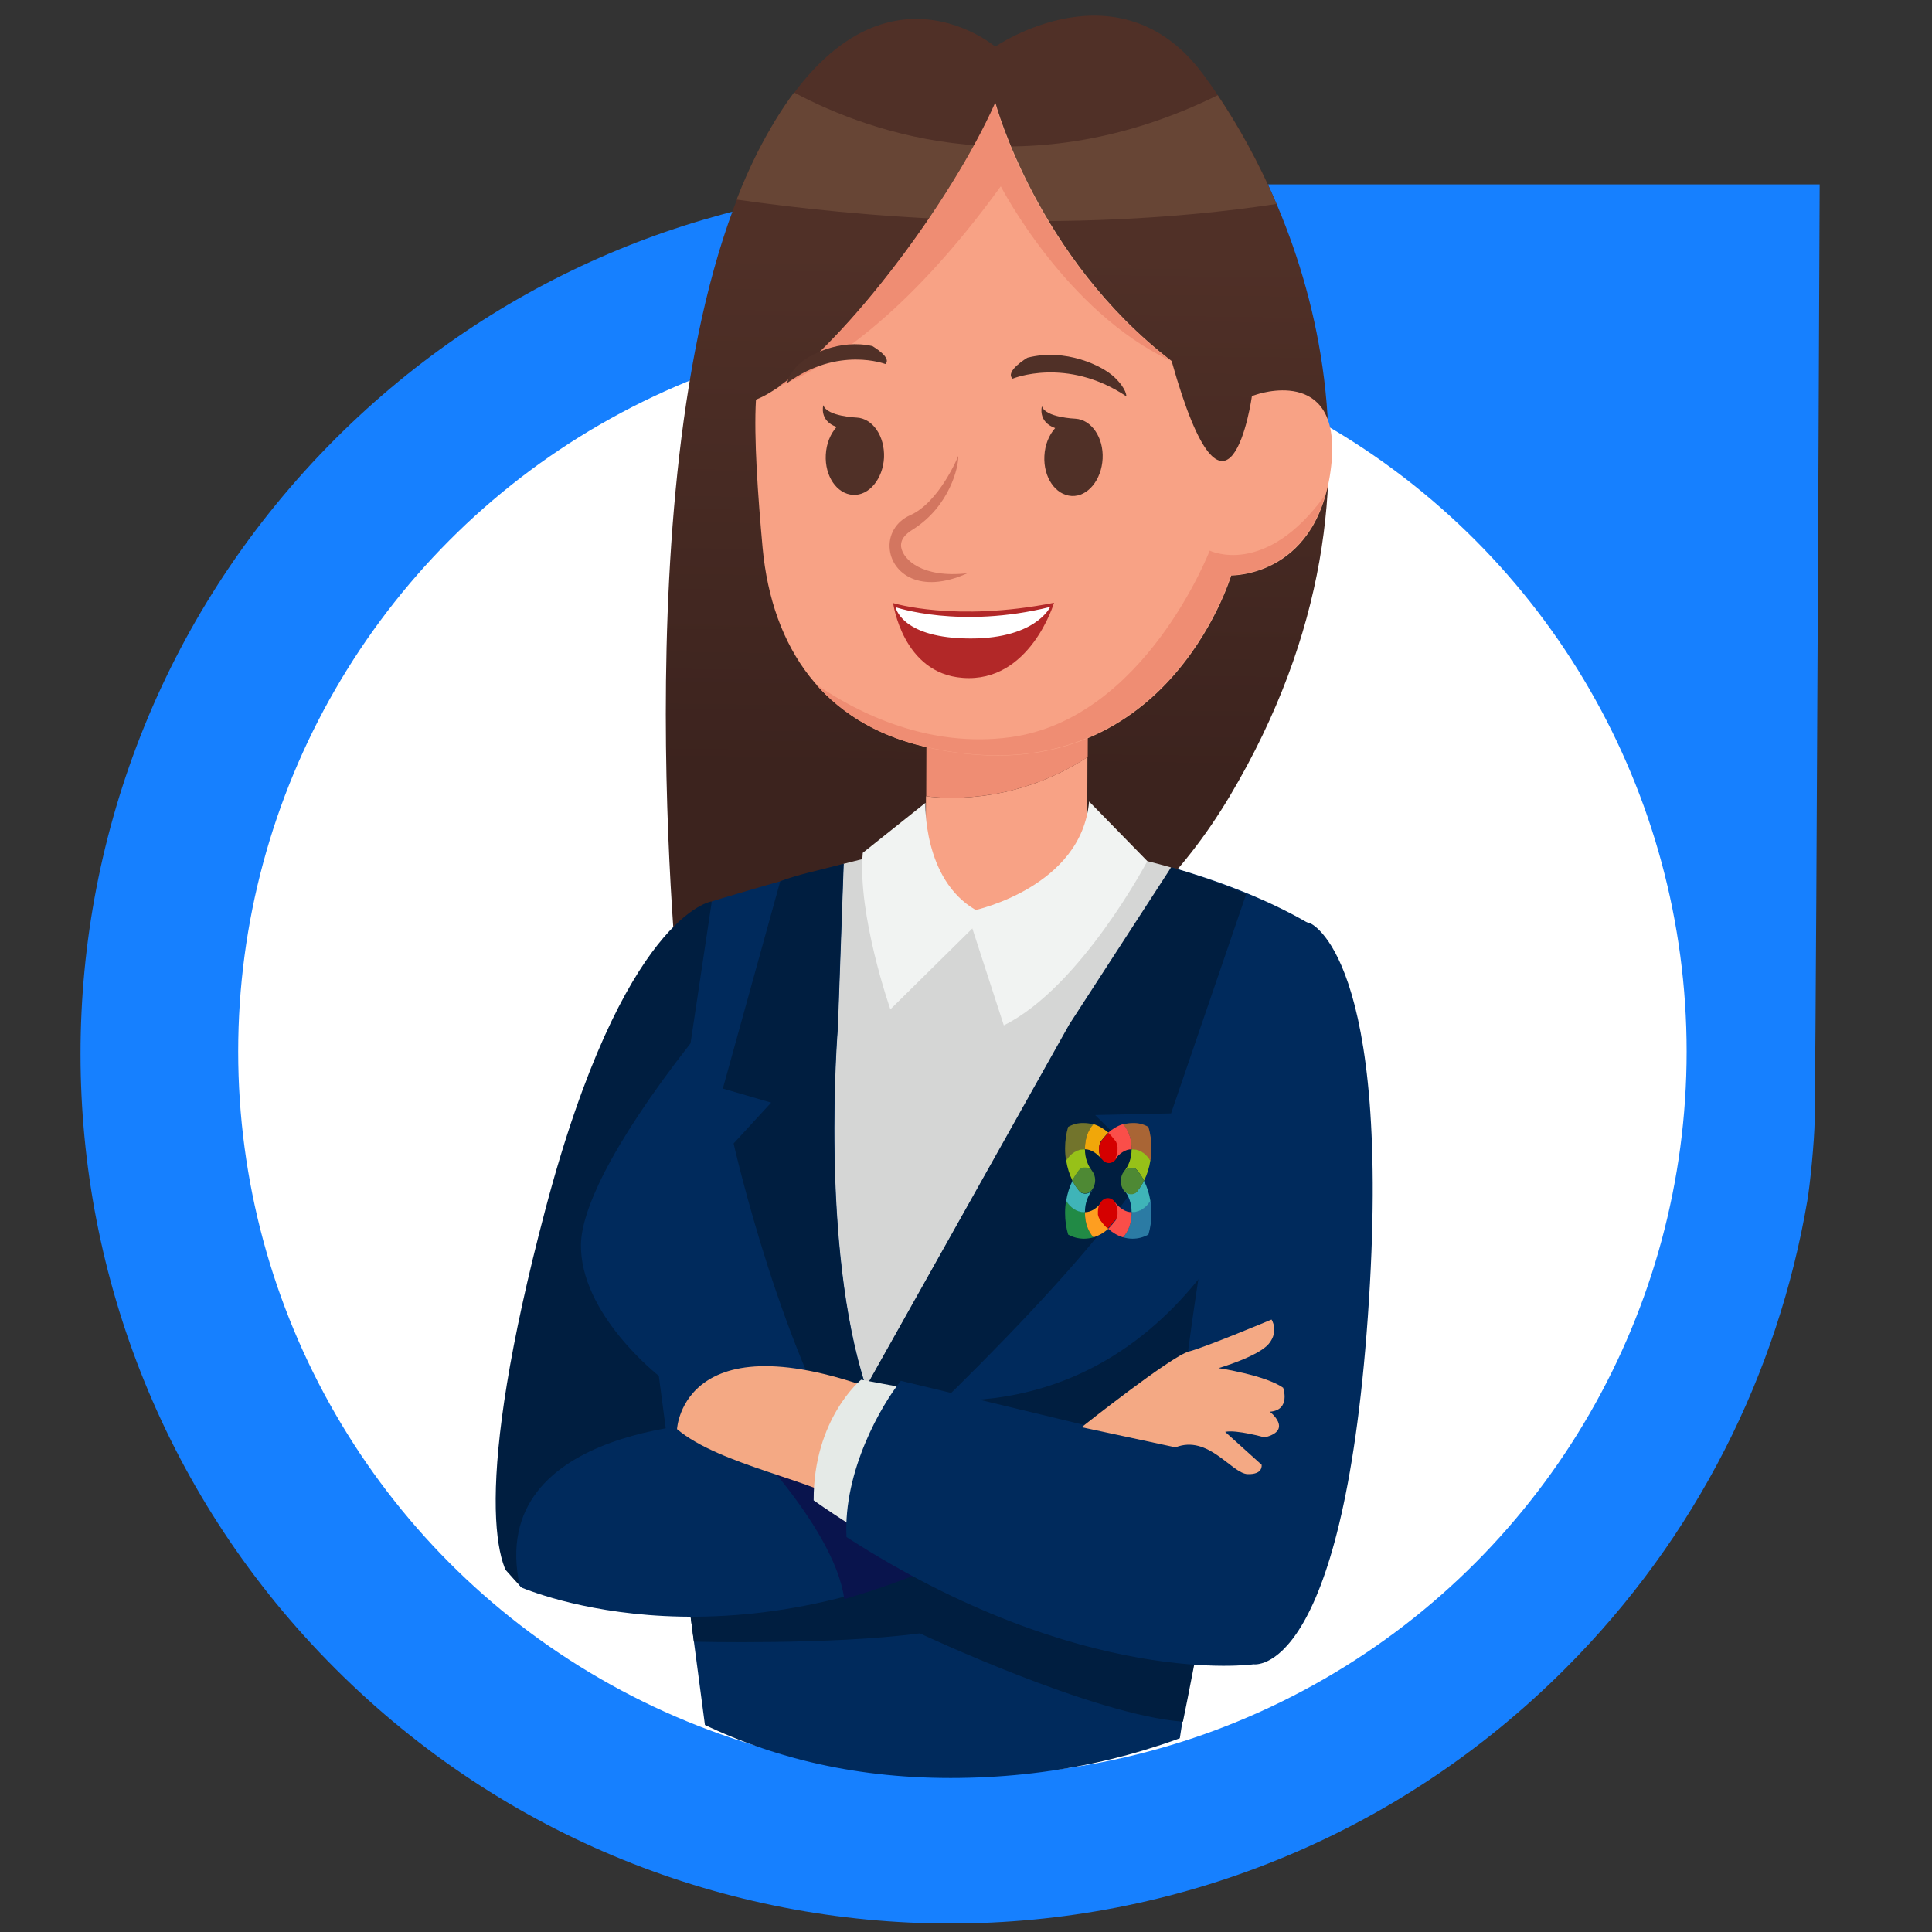 <svg xmlns="http://www.w3.org/2000/svg" xmlns:xlink="http://www.w3.org/1999/xlink" id="Capa_1" x="0px" y="0px" viewBox="0 0 70 70" style="enable-background:new 0 0 70 70;" xml:space="preserve"><rect x="0" y="0" width="70" height="70" fill="#333333" stroke="none"/><style type="text/css">	.st0{fill:#1680FF;}	.st1{fill:#FFFFFF;}	.st2{clip-path:url(#SVGID_2_);}	.st3{fill:url(#SVGID_3_);}	.st4{fill:#674535;}	.st5{fill:#001E40;}	.st6{fill:#D5D6D5;}	.st7{fill:#F8A285;}	.st8{fill:#EF8D73;}	.st9{fill:#002A5C;}	.st10{fill:#F1F3F2;}	.st11{fill:#B22828;}	.st12{fill:#503027;}	.st13{fill:#D37660;}	.st14{fill:#09144D;}	.st15{fill:#F4A984;}	.st16{fill:#E5EAE7;}	.st17{fill-rule:evenodd;clip-rule:evenodd;fill:#218A45;}	.st18{fill-rule:evenodd;clip-rule:evenodd;fill:#2B7BA4;}	.st19{fill-rule:evenodd;clip-rule:evenodd;fill:#3FB4B8;}	.st20{fill-rule:evenodd;clip-rule:evenodd;fill:#72742C;}	.st21{fill-rule:evenodd;clip-rule:evenodd;fill:#FE9E20;}	.st22{fill-rule:evenodd;clip-rule:evenodd;fill:#F1A709;}	.st23{fill-rule:evenodd;clip-rule:evenodd;fill:#D50000;}	.st24{fill-rule:evenodd;clip-rule:evenodd;fill:#A96535;}	.st25{fill-rule:evenodd;clip-rule:evenodd;fill:#FA4E49;}	.st26{fill-rule:evenodd;clip-rule:evenodd;fill:#97C118;}	.st27{fill-rule:evenodd;clip-rule:evenodd;fill:#4E8934;}</style><g>	<path class="st0" d="M33.34,6.67c-0.01,0.01-0.01,0.01-0.02,0.02c-7.69,0.27-15.3,3.34-21.17,9.21  c-12.31,12.31-12.31,32.26,0,44.56c12.31,12.31,32.26,12.31,44.56,0c4.79-4.79,7.71-10.74,8.77-16.94c0.1-0.57,0.26-2.17,0.27-2.97  c0.07-6.28,0.18-33.87,0.18-33.87H33.34z"></path>	<circle class="st1" cx="34.87" cy="38.1" r="26.24"></circle>	<g>		<defs>			<path id="SVGID_1_" d="M60.68,38.18C58.4,52.49,48.93,64.42,34.44,64.42S13.49,51.67,8.2,38.18C-6.8-0.03,18.03,14.99,34.44-2.4    C44.38-12.95,65.95,5.02,60.68,38.18z"></path>		</defs>		<clipPath id="SVGID_2_">			<use xlink:href="#SVGID_1_" style="overflow:visible;"></use>		</clipPath>		<g class="st2">			<g>				<g>											<linearGradient id="SVGID_3_" gradientUnits="userSpaceOnUse" x1="-4298.735" y1="9.194" x2="-4298.477" y2="28.002" gradientTransform="matrix(-1 0 0 1 -4262.442 0)">						<stop offset="0" style="stop-color:#503027"></stop>						<stop offset="1" style="stop-color:#3C231E"></stop>					</linearGradient>					<path class="st3" d="M24.62,36.29c0,0-2.25-20.69,2.83-30.75c3.94-7.81,8.61-3.85,8.61-3.85s4.49-3.1,7.53,1      c3.04,4.1,8,14.33,0.97,26.15C37.53,40.64,24.62,36.29,24.62,36.29z"></path>					<path class="st4" d="M46.25,7.39c-0.67-1.56-1.42-2.89-2.13-3.94c-6.81,3.35-12.46,1.44-15.35-0.1      c-0.45,0.6-0.89,1.32-1.33,2.18c-0.27,0.54-0.52,1.1-0.75,1.7C30.86,7.83,38.51,8.56,46.25,7.39z"></path>				</g>				<path class="st5" d="M26.41,51.52l0.08-9.33l-0.71-9.53c0,0-3.19,0.46-6.02,11.16c-2.66,10.05-1.83,13.32-0.93,13.68     C23.71,54.64,26.41,51.52,26.41,51.52z"></path>				<g>					<path class="st6" d="M31.37,51.85l8.04-14.54l3.02-5.88c-4.75-1.37-8.9-0.92-11.87-0.13l-0.88,5.87      C29.68,37.17,29.69,46.73,31.37,51.85z"></path>					<g>						<g>							<path class="st7" d="M33.55,28.85l-0.02,4.78l5.85,0.02l0.02-6.22C36.97,29.02,34.55,28.98,33.55,28.85z"></path>							<path class="st8" d="M39.41,27.43l0.02-4.79l-5.85-0.02l-0.02,6.23C34.55,28.98,36.97,29.02,39.41,27.43z"></path>						</g>						<path class="st9" d="M42.47,31.43l-3.71,5.69l-7.38,13.14c-1.68-5.12-1.02-13.04-1.02-13.04l0.21-5.92       c-2.96,0.79-4.78,1.36-4.78,1.36l-0.77,5.14c-3.03,3.88-3.94,6.13-3.97,7.26c-0.06,2.54,2.82,4.79,2.82,4.79l1.72,13.02       c10.08,3.92,17.14,0.22,17.14,0.22c1.12-7.61,4.66-18.72,4.66-18.72V33.44C45.84,32.54,44.04,31.88,42.47,31.43z"></path>						<path class="st10" d="M33.53,29.09c0,0-0.1,2.77,1.82,3.88c0,0,3.84-0.84,4.11-3.93l2.11,2.16c0,0-2.41,4.57-5.2,5.95       l-1.14-3.51l-2.97,2.93c0,0-1.2-3.42-1-5.67L33.53,29.09z"></path>						<path class="st5" d="M27.94,39.95l-1.36,1.48c0,0,1.78,7.92,4.66,12.11c0,0,8.14-7.41,10.33-11.27l-1.89-1.87l2.75-0.06       l2.72-7.94c-0.93-0.39-1.84-0.72-2.72-0.97l-3.69,5.69l-7.37,13.14c-1.68-5.12-1.02-13.04-1.02-13.04l0.21-5.92       c-0.87,0.23-1.64,0.38-2.29,0.63l-2.08,7.51L27.94,39.95z"></path>					</g>				</g>				<g>					<path class="st7" d="M45.51,14.3l-0.15,0.05l0,0c0,0-0.85,6.06-2.91-1.27c-4.87-3.73-6.38-9.34-6.38-9.34      c-1.85,4.11-6.36,9.82-8.68,10.74c-0.08,1.38,0.07,3.48,0.24,5.36c0.34,3.67,2.24,6.36,5.85,7.21      c8.68,2.05,11.13-6.2,11.13-6.2s3.26,0.07,3.64-4.15C48.54,13.23,45.51,14.3,45.51,14.3z"></path>					<path class="st8" d="M36.26,6.75c0,0,2.34,4.54,6.17,6.33c-4.89-3.74-6.38-9.34-6.38-9.34C34.42,7.39,30.67,12.3,28.22,14      C29.88,13.33,32.79,11.54,36.26,6.75z"></path>					<path class="st8" d="M43.83,19.95c0,0-2.35,6.1-7.22,6.76c-2.96,0.4-5.51-0.86-7.05-1.92c0.95,1.08,2.25,1.86,3.9,2.25      c8.68,2.05,11.13-6.2,11.13-6.2s2.59,0.03,3.42-2.9C45.84,20.95,43.83,19.95,43.83,19.95z"></path>					<g>						<path class="st11" d="M32.36,21.85c0,0,2.24,0.7,5.83-0.01c0,0-0.87,2.91-3.31,2.72C32.7,24.4,32.36,21.85,32.36,21.85z"></path>						<path class="st1" d="M32.45,22c0,0,2.33,0.8,5.6-0.01c0,0-0.55,1.22-3.12,1.14C32.63,23.06,32.45,22,32.45,22z"></path>					</g>					<path class="st12" d="M32.08,13.19c0,0-1.7-0.66-3.55,0.68c0,0-0.02-0.23,0.36-0.62c0.38-0.39,1.53-0.98,2.72-0.71      C31.6,12.54,32.33,12.95,32.08,13.19z"></path>					<path class="st12" d="M36.69,13.72c0,0,1.95-0.81,4.12,0.64c0,0,0.02-0.26-0.43-0.69c-0.45-0.43-1.78-1.06-3.15-0.71      C37.22,12.96,36.39,13.46,36.69,13.72z"></path>					<g>						<path class="st13" d="M35.05,20.77c-1.73,0.78-2.71-0.01-2.81-0.84c-0.07-0.54,0.22-1.03,0.73-1.26       c1.06-0.46,1.75-2.14,1.75-2.15l0,0c0.02,0.38-0.31,1.82-1.64,2.66c-0.29,0.18-0.46,0.37-0.43,0.64       C32.72,20.28,33.42,20.95,35.05,20.77L35.05,20.77z"></path>					</g>					<path class="st12" d="M38.96,15.17c0,0-1.08-0.04-1.21-0.45c0,0-0.16,0.56,0.48,0.79c-0.22,0.25-0.37,0.6-0.39,1.01      c-0.04,0.77,0.4,1.42,0.99,1.45c0.58,0.03,1.08-0.58,1.12-1.35C39.99,15.85,39.54,15.2,38.96,15.17z"></path>					<path class="st12" d="M31.04,15.13c0,0-1.08-0.04-1.21-0.45c0,0-0.16,0.56,0.48,0.79c-0.22,0.25-0.37,0.6-0.39,1.01      c-0.04,0.77,0.4,1.42,0.99,1.45c0.58,0.03,1.08-0.58,1.12-1.35C32.06,15.8,31.62,15.16,31.04,15.13z"></path>				</g>				<path class="st5" d="M46.19,41.2c0,0-2.73,9.63-11.8,9.55l-9.64,5.75l0.39,2.98c0,0,4.92,0.13,8.19-0.3c0,0,6.28,2.96,9.53,3.2     C42.87,62.39,46.77,42.8,46.19,41.2z"></path>				<path class="st9" d="M37.23,55.07l-1.17-1.99l-9.64-1.56c0,0-8.91,0.01-7.58,5.98C19.73,57.86,27.36,60.81,37.23,55.07z"></path>				<path class="st14" d="M36.06,53.09l-9.64-1.56c0,0,3.81,3.69,4.17,6.41c1.84-0.54,4.06-1.35,6.65-2.86L36.06,53.09z"></path>				<path class="st15" d="M32.38,50.61c-7.64-3.06-7.85,1.17-7.85,1.17c1.56,1.32,5.07,1.86,6.45,2.83     C31.93,52.52,32.38,50.61,32.38,50.61z"></path>				<path class="st16" d="M32.59,50.25l-1.39-0.26c0,0-1.73,1.41-1.72,4.37c0.48,0.34,0.96,0.65,1.42,0.95     C31.52,52.85,32.19,51.38,32.59,50.25z"></path>				<path class="st9" d="M47.45,33.44c-2.68-0.69-4.84,18.99-4.84,18.99l-9.97-2.4c-0.7,0.87-2.09,3.26-1.97,5.66     c8.55,5.51,14.75,4.61,14.75,4.61s3.21,0.54,4.14-12.6C50.49,34.57,47.45,33.44,47.45,33.44z"></path>				<path class="st15" d="M39.19,51.71c0,0,3.24-2.57,3.88-2.74c0.64-0.17,3-1.16,3-1.16s0.28,0.42-0.1,0.88     c-0.38,0.46-1.82,0.88-1.82,0.88s1.68,0.25,2.34,0.71c0,0,0.29,0.81-0.48,0.87c0,0,0.86,0.67-0.19,0.93c0,0-1.03-0.29-1.43-0.2     l1.32,1.19c0,0,0.07,0.36-0.51,0.34c-0.58-0.03-1.42-1.44-2.61-0.97L39.19,51.71z"></path>			</g>			<g>				<path class="st17" d="M38.7,44.73c-0.07-0.24-0.11-0.5-0.11-0.78c0-0.15,0.01-0.3,0.04-0.45c0.16,0.25,0.39,0.41,0.65,0.41     c0.01,0,0.02,0,0.03,0c0,0.01,0,0.03,0,0.04c0,0.35,0.12,0.67,0.31,0.88c-0.11,0.03-0.22,0.05-0.34,0.05     C39.07,44.88,38.88,44.83,38.7,44.73L38.7,44.73z"></path>				<path class="st18" d="M41.61,44.73c0.07-0.24,0.11-0.5,0.11-0.78c0-0.15-0.01-0.3-0.04-0.45c-0.16,0.25-0.39,0.41-0.65,0.41     c-0.01,0-0.02,0-0.03,0c0,0.01,0,0.03,0,0.04c0,0.35-0.12,0.67-0.31,0.88c0.11,0.03,0.22,0.05,0.34,0.05     C41.24,44.88,41.43,44.83,41.61,44.73L41.61,44.73z"></path>				<path class="st19" d="M39.31,43.91C39.31,43.92,39.31,43.92,39.31,43.91c-0.01,0-0.02,0.01-0.03,0.01     c-0.26,0-0.5-0.16-0.65-0.41c0.04-0.26,0.12-0.51,0.23-0.73c0.06,0.12,0.13,0.23,0.21,0.33v0c0.02,0.03,0.05,0.06,0.08,0.09     c0,0,0,0,0,0c0.01,0.01,0.02,0.01,0.03,0.02c0,0,0,0,0,0c0.01,0.01,0.02,0.01,0.03,0.01c0,0,0,0,0,0c0.01,0,0.02,0.01,0.03,0.01     c0,0,0,0,0.01,0c0.01,0,0.02,0,0.03,0.01c0,0,0.01,0,0.01,0c0.01,0,0.02,0,0.04,0c0.09,0,0.18-0.05,0.25-0.13c0,0,0,0,0,0     c0,0,0,0,0,0v0C39.41,43.33,39.31,43.6,39.31,43.91L39.31,43.91z"></path>				<path class="st19" d="M41,43.91C41,43.92,41,43.92,41,43.91c0.01,0,0.02,0.01,0.03,0.01c0.26,0,0.5-0.16,0.65-0.41     c-0.04-0.26-0.12-0.51-0.23-0.73c-0.06,0.12-0.13,0.23-0.21,0.33l0,0c-0.02,0.03-0.05,0.06-0.08,0.09c0,0,0,0,0,0     c-0.01,0.01-0.02,0.01-0.03,0.02c0,0,0,0,0,0c-0.01,0.01-0.02,0.01-0.03,0.01c0,0,0,0,0,0c-0.01,0-0.02,0.01-0.03,0.01     c0,0,0,0-0.01,0c-0.01,0-0.02,0-0.03,0.01c0,0-0.01,0-0.01,0c-0.01,0-0.02,0-0.04,0c-0.09,0-0.18-0.05-0.25-0.13c0,0,0,0,0,0     c0,0,0,0,0,0c0,0,0,0,0,0C40.9,43.33,41,43.6,41,43.91L41,43.91z"></path>				<path class="st20" d="M38.7,40.83c-0.07,0.24-0.11,0.5-0.11,0.78c0,0.15,0.01,0.3,0.04,0.45c0.16-0.25,0.39-0.41,0.65-0.41     c0.01,0,0.02,0,0.03,0c0-0.01,0-0.03,0-0.04c0-0.35,0.12-0.67,0.31-0.87c-0.11-0.03-0.22-0.05-0.34-0.05     C39.07,40.68,38.88,40.73,38.7,40.83L38.7,40.83z"></path>				<path class="st21" d="M39.31,43.92C39.31,43.92,39.31,43.92,39.31,43.92c0,0.01,0,0.03,0,0.04c0,0.35,0.12,0.67,0.31,0.87     c0.2-0.06,0.38-0.17,0.54-0.31c-0.09-0.08-0.17-0.18-0.25-0.28c0,0,0,0,0,0c-0.03-0.03-0.05-0.07-0.06-0.11c0,0,0,0,0,0     c-0.01-0.01-0.01-0.03-0.01-0.04c0,0,0,0,0,0c0-0.01-0.01-0.03-0.01-0.04c0,0,0,0,0-0.01c0-0.01-0.01-0.03-0.01-0.04     c0,0,0-0.01,0-0.01c0-0.01,0-0.02,0-0.04c0,0,0-0.01,0-0.01c0-0.02,0-0.03,0-0.05c0-0.13,0.04-0.24,0.1-0.33c0,0,0,0,0,0     c0,0,0,0,0,0c0,0,0,0,0,0C39.74,43.77,39.54,43.92,39.31,43.92L39.31,43.92z"></path>				<path class="st22" d="M39.31,41.64C39.31,41.64,39.31,41.64,39.31,41.64c0-0.01,0-0.03,0-0.04c0-0.35,0.12-0.67,0.31-0.87     c0.2,0.06,0.38,0.17,0.54,0.31c-0.09,0.08-0.17,0.18-0.25,0.28l0,0c-0.03,0.03-0.05,0.07-0.06,0.11c0,0,0,0,0,0     c-0.01,0.01-0.01,0.03-0.01,0.04c0,0,0,0,0,0c0,0.01-0.01,0.03-0.01,0.04c0,0,0,0,0,0.01c0,0.01-0.01,0.02-0.01,0.04     c0,0,0,0.01,0,0.01c0,0.01,0,0.02,0,0.04c0,0,0,0.01,0,0.01c0,0.02,0,0.03,0,0.05c0,0.13,0.04,0.24,0.1,0.33c0,0,0,0,0,0     c0,0,0,0,0,0c0,0,0,0,0,0C39.74,41.79,39.54,41.64,39.31,41.64L39.31,41.64z"></path>				<path class="st23" d="M40.47,44.13C40.47,44.13,40.47,44.12,40.47,44.13c0.01-0.01,0.01-0.03,0.01-0.04c0,0,0,0,0,0     c0-0.01,0.01-0.03,0.01-0.04c0,0,0,0,0-0.01c0-0.01,0.01-0.03,0.01-0.04c0,0,0-0.01,0-0.01c0-0.01,0-0.02,0-0.04     c0,0,0-0.01,0-0.01c0-0.02,0-0.03,0-0.05c0-0.27-0.16-0.48-0.36-0.48c-0.2,0-0.36,0.22-0.36,0.48c0,0.02,0,0.03,0,0.05     c0,0,0,0,0,0.01c0,0.01,0,0.03,0,0.04c0,0,0,0,0,0.01c0,0.01,0,0.03,0.01,0.04c0,0,0,0,0,0c0,0.01,0.01,0.03,0.01,0.04     c0,0,0,0,0,0c0.02,0.06,0.05,0.11,0.08,0.15c0.08,0.11,0.16,0.2,0.25,0.28c0.09-0.08,0.17-0.18,0.25-0.28l0,0     C40.43,44.2,40.45,44.17,40.47,44.13L40.47,44.13z"></path>				<path class="st23" d="M40.51,41.62c0,0,0-0.01,0-0.01c0-0.01,0-0.03,0-0.04c0,0,0-0.01,0-0.01c0-0.01,0-0.03-0.01-0.04     c0,0,0,0,0-0.01c0-0.01-0.01-0.03-0.01-0.04c0,0,0,0,0,0c0-0.01-0.01-0.03-0.01-0.04c0,0,0,0,0,0     c-0.02-0.04-0.04-0.08-0.06-0.11l0,0c-0.08-0.11-0.16-0.2-0.25-0.28c-0.09,0.08-0.17,0.18-0.25,0.28     c-0.03,0.04-0.06,0.1-0.08,0.15c0,0,0,0,0,0c0,0.01-0.01,0.03-0.01,0.04c0,0,0,0,0,0c0,0.01-0.01,0.03-0.01,0.04c0,0,0,0,0,0.01     c0,0.01,0,0.03,0,0.04c0,0,0,0,0,0.01c0,0.02,0,0.03,0,0.05c0,0.27,0.16,0.48,0.36,0.48c0.2,0,0.36-0.22,0.36-0.48     C40.51,41.65,40.51,41.63,40.51,41.62L40.51,41.62z"></path>				<path class="st24" d="M41.61,40.83c0.07,0.24,0.11,0.5,0.11,0.78c0,0.15-0.01,0.3-0.04,0.45c-0.16-0.25-0.39-0.41-0.65-0.41     c-0.01,0-0.02,0-0.03,0c0-0.01,0-0.03,0-0.04c0-0.35-0.12-0.67-0.31-0.87c0.11-0.03,0.22-0.05,0.34-0.05     C41.24,40.68,41.43,40.73,41.61,40.83L41.61,40.83z"></path>				<path class="st25" d="M41,43.92C41,43.92,41,43.92,41,43.92c0,0.01,0,0.03,0,0.04c0,0.35-0.12,0.67-0.31,0.87     c-0.2-0.06-0.38-0.17-0.54-0.31c0.09-0.08,0.17-0.18,0.25-0.28l0,0c0.03-0.03,0.05-0.07,0.06-0.11c0,0,0,0,0,0     c0.01-0.01,0.01-0.03,0.01-0.04c0,0,0,0,0,0c0-0.01,0.01-0.03,0.01-0.04c0,0,0,0,0-0.01c0-0.01,0.01-0.03,0.01-0.04     c0,0,0-0.01,0-0.01c0-0.01,0-0.02,0-0.04c0,0,0-0.01,0-0.01c0-0.02,0-0.03,0-0.05c0-0.13-0.04-0.24-0.1-0.33c0,0,0,0,0,0     c0,0,0,0,0,0v0C40.57,43.77,40.77,43.92,41,43.92L41,43.92z"></path>				<path class="st25" d="M41,41.64C41,41.64,41,41.64,41,41.64c0-0.01,0-0.03,0-0.04c0-0.35-0.12-0.67-0.31-0.87     c-0.2,0.06-0.38,0.17-0.54,0.31c0.09,0.08,0.17,0.18,0.25,0.28v0c0.03,0.03,0.05,0.07,0.06,0.11c0,0,0,0,0,0     c0.01,0.01,0.01,0.03,0.01,0.04c0,0,0,0,0,0c0,0.01,0.01,0.03,0.01,0.04c0,0,0,0,0,0.01c0,0.01,0.01,0.02,0.01,0.04     c0,0,0,0.01,0,0.01c0,0.01,0,0.02,0,0.04c0,0,0,0.01,0,0.01c0,0.02,0,0.03,0,0.05c0,0.13-0.04,0.24-0.1,0.33c0,0,0,0,0,0     c0,0,0,0,0,0v0C40.57,41.79,40.77,41.64,41,41.64L41,41.64z"></path>				<path class="st26" d="M39.31,41.65C39.31,41.64,39.31,41.64,39.31,41.65c-0.01,0-0.02-0.01-0.03-0.01     c-0.26,0-0.5,0.16-0.65,0.41c0.04,0.26,0.12,0.51,0.23,0.73c0.06-0.12,0.13-0.23,0.21-0.33c0.02-0.03,0.05-0.06,0.08-0.09     c0,0,0,0,0,0c0.01-0.01,0.02-0.01,0.03-0.02c0,0,0,0,0,0c0.01-0.01,0.02-0.01,0.03-0.01c0,0,0,0,0,0c0.01,0,0.02-0.01,0.03-0.01     c0,0,0,0,0.01,0c0.01,0,0.02,0,0.03-0.01c0,0,0.01,0,0.01,0c0.01,0,0.02,0,0.04,0c0.09,0,0.18,0.05,0.25,0.13c0,0,0,0,0,0     c0,0,0,0,0,0v0C39.41,42.23,39.31,41.95,39.31,41.65L39.31,41.65z"></path>				<path class="st26" d="M41,41.65C41,41.64,41,41.64,41,41.65c0.01,0,0.02-0.01,0.03-0.01c0.26,0,0.5,0.16,0.65,0.41     c-0.04,0.26-0.12,0.51-0.23,0.73c-0.06-0.12-0.13-0.23-0.21-0.33h0c-0.02-0.03-0.05-0.06-0.08-0.09c0,0,0,0,0,0     c-0.01-0.01-0.02-0.01-0.03-0.02c0,0,0,0,0,0c-0.01-0.01-0.02-0.01-0.03-0.01c0,0,0,0,0,0c-0.01,0-0.02-0.01-0.03-0.01     c0,0,0,0-0.01,0c-0.01,0-0.02,0-0.03-0.01c0,0-0.01,0-0.01,0c-0.01,0-0.02,0-0.04,0c-0.09,0-0.18,0.05-0.25,0.13c0,0,0,0,0,0     c0,0,0,0,0,0l0,0C40.9,42.23,41,41.95,41,41.65L41,41.65z"></path>				<path class="st27" d="M39.32,42.3c-0.01,0-0.03,0-0.04,0c0,0-0.01,0-0.01,0c-0.01,0-0.02,0-0.03,0.01c0,0,0,0-0.01,0     c-0.01,0-0.02,0.01-0.03,0.01c0,0,0,0,0,0c-0.01,0-0.02,0.01-0.03,0.01c0,0,0,0,0,0c-0.01,0.01-0.02,0.01-0.03,0.02c0,0,0,0,0,0     c-0.03,0.02-0.06,0.05-0.08,0.09v0c-0.08,0.1-0.15,0.21-0.21,0.33c0.06,0.12,0.13,0.23,0.21,0.33c0.02,0.03,0.05,0.06,0.08,0.09     c0,0,0,0,0,0c0.01,0.01,0.02,0.01,0.03,0.02c0,0,0,0,0,0c0.01,0.01,0.02,0.01,0.03,0.01c0,0,0,0,0,0c0.01,0,0.02,0.01,0.03,0.01     c0,0,0,0,0.01,0c0.01,0,0.02,0,0.03,0.01c0,0,0.01,0,0.01,0c0.01,0,0.02,0,0.04,0c0.2,0,0.36-0.22,0.36-0.48     C39.68,42.51,39.52,42.3,39.32,42.3L39.32,42.3z"></path>				<path class="st27" d="M41.45,42.78c-0.06-0.12-0.13-0.23-0.21-0.33v0c-0.02-0.03-0.05-0.06-0.08-0.09c0,0,0,0,0,0     c-0.01-0.01-0.02-0.01-0.03-0.02c0,0,0,0,0,0c-0.01-0.01-0.02-0.01-0.03-0.01c0,0,0,0-0.01,0c-0.01,0-0.02-0.01-0.03-0.01     c0,0,0,0-0.01,0c-0.01,0-0.02,0-0.03-0.01c0,0-0.01,0-0.01,0c-0.01,0-0.02,0-0.04,0h0c-0.2,0-0.36,0.22-0.36,0.48     c0,0.27,0.16,0.48,0.36,0.48h0c0.01,0,0.02,0,0.04,0c0,0,0.01,0,0.01,0c0.01,0,0.02,0,0.03-0.01c0,0,0,0,0.01,0     c0.01,0,0.02-0.01,0.03-0.01c0,0,0,0,0,0c0.01,0,0.02-0.01,0.03-0.01c0,0,0,0,0,0c0.01-0.01,0.02-0.01,0.03-0.02c0,0,0,0,0,0     c0.03-0.02,0.06-0.05,0.08-0.09l0,0C41.32,43.01,41.39,42.9,41.45,42.78L41.45,42.78z"></path>			</g>		</g>	</g></g></svg>